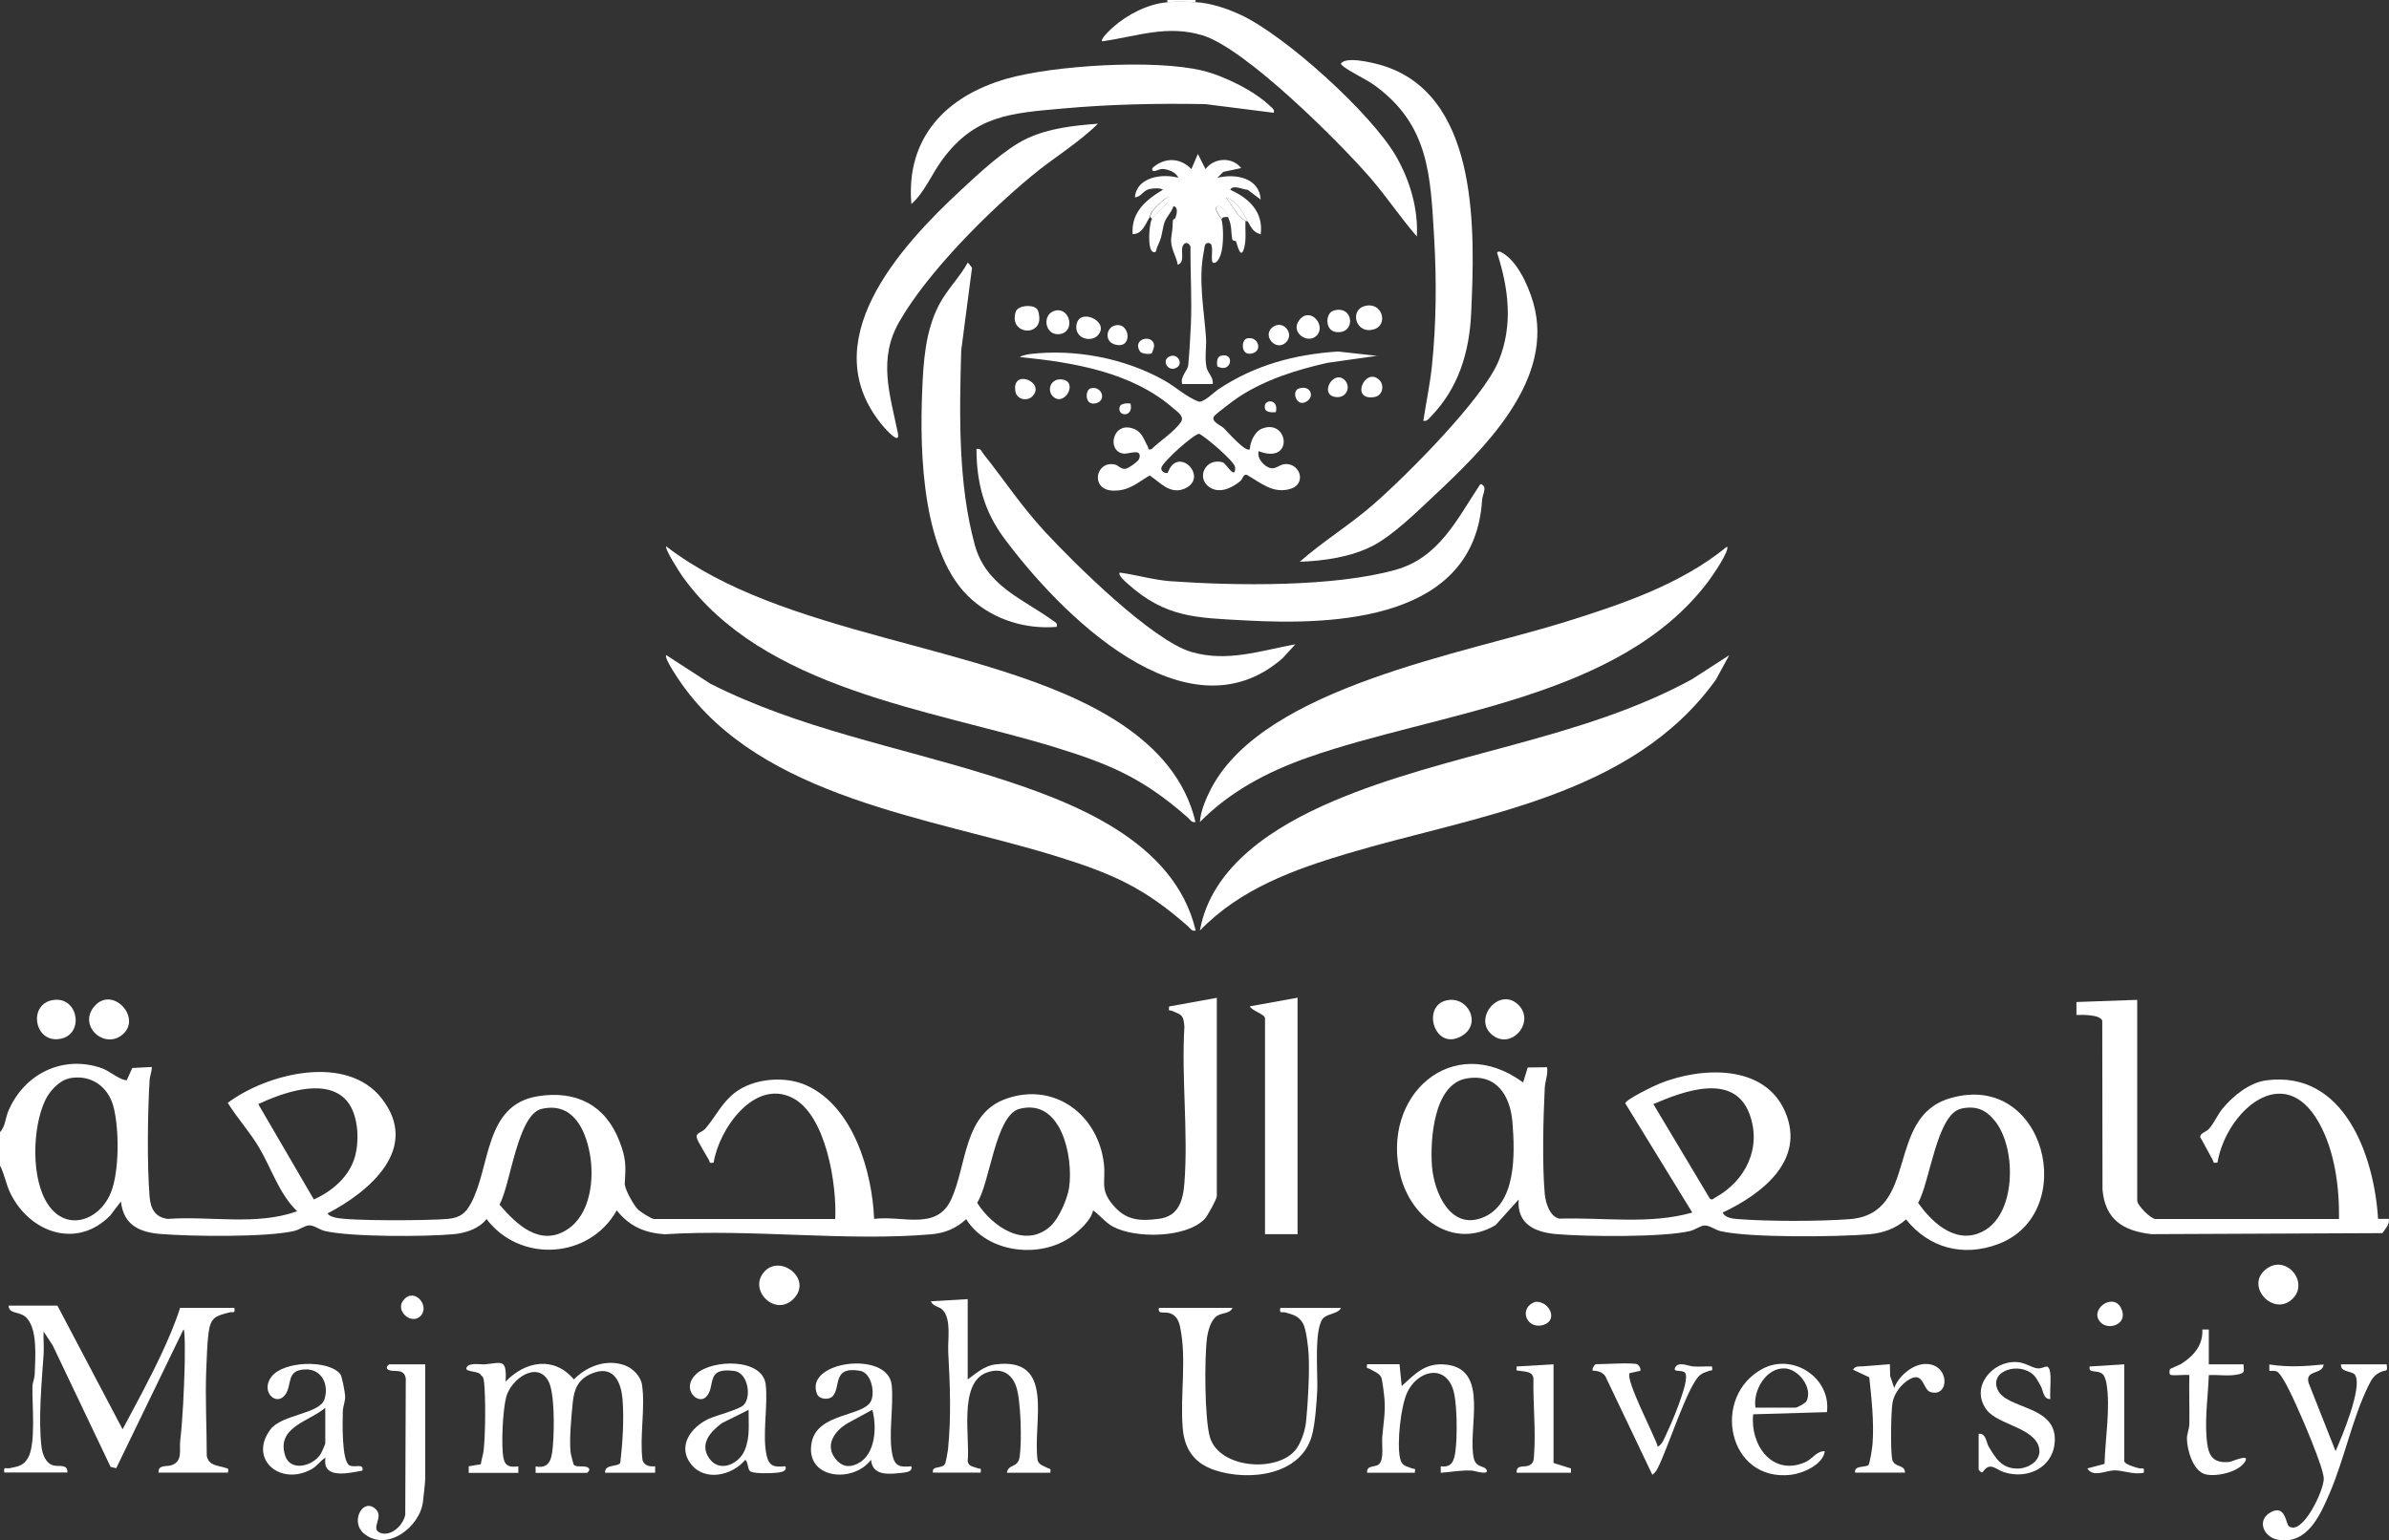 <?xml version="1.0" encoding="UTF-8"?>
<svg id="Layer_2" data-name="Layer 2" xmlns="http://www.w3.org/2000/svg" viewBox="0 0 187.87 121.16">
  <rect x="0" y="0" width="187.87" height="121.16" fill="#333333" stroke="none"/>
  <defs>
    <style>
      .cls-1 {
        fill: #fff;
      }
    </style>
  </defs>
  <g id="Layer_1-2" data-name="Layer 1">
    <path class="cls-1" d="M0,89.06c.41-.43.42-1.09.65-1.65,1.24-2.95,4.31-4.46,7.37-3.38.57.2,1.48.98,1.95.94l.43-.96,1.54-.08c0,.38-.16.7-.18,1.1-.15,2.6-.2,6.49,0,9.06.07.95.42,1.68,1.45,1.79,3.36-.24,6.94.55,10.16-.6-1.43-1.38-2.01-3.35-3-5.02-.73-1.23-1.71-2.3-2.46-3.51,3.11-2.32,9.35-3.89,12.11-.34,3.06,3.93-.96,7.32-4.26,9.04.13.2.33.24.54.31.98.31,7.61.25,8.93.12.94-.09,1.39-.44,1.82-1.25,1.54-2.89,1.03-7.73,5.25-8.4,2.99-.48,5.3.68,6.4,3.51.54,1.37.52,1.95.43,3.35-.03.42.7,1.7,1.02,2.03.18.19,1.09.77,1.28.77h14.25c.14-2.69-.72-8.19-3.36-9.53-3.02-1.52-5.78,2.47-6.2,5.09-.4.08-.27-.04-.38-.22-.2-.35-.82-1.37-.92-1.65-.18-.49.35-.47.62-.77.82-.92,1.25-1.98,2.3-2.82,1.49-1.18,4.01-1.39,5.71-.6,3.66,1.68,5.14,6.78,5.29,10.49,2.22-.29,4.91.96,6.06-1.53,1.25-2.72.96-6.76,4.35-7.93,3.82-1.33,7.23,1.31,7.66,5.13.16,1.41-.34,1.97.7,3.22s2.14,1.3,3.65,1.1,1.87-1.41,1.98-2.8c.31-3.96-.24-8.29,0-12.29-.07-.94-.18-.93-.96-1.26-.21-.09-.31.09-.24-.35l3.75-.68v15.61c0,.21-.74,1.56-.95,1.78-1.45,1.52-5.48,1.56-7.23.6-.6-.33-1-.88-1.55-1.27-.15.75-1.04,1.56-1.65,2.02-2.46,1.82-6.66,1.36-8.33-1.33-.77.72-1.68,1.1-2.73,1.19-6.7.58-14.21-.44-21,0-1.59-.12-2.75-.63-3.75-1.88-2.14,3.82-7.59,4.17-10.24.68-.58.76-1.63,1.1-2.56,1.19-2.19.21-8.14.23-10.16-.25-.42-.1-.86-.47-1.26-.44-.31.02-.74.34-1.11.43-2.13.52-8.15.44-10.5.25-1.71-.13-2.96-.71-3.16-2.56l-.85,1.11c-2.62,2.66-6.3,1.35-7.83-1.73-.37-.74-.48-1.58-.87-2.28v-2.56ZM5.41,84.84c-.78.17-1.54,1.03-1.86,1.72-1.01,2.15-1.13,6.18.23,8.19,1.49,2.21,4.09,1.22,4.95-.97.66-1.66.65-5.01.19-6.74-.43-1.62-1.84-2.57-3.52-2.21ZM27.08,86.39c-1.7-1.59-4.93-.4-6.77.46l4.37,7.5c1.46-.65,2.8-1.8,3.24-3.39.37-1.36.26-3.54-.83-4.56ZM42.61,87.22c-1.92.43-2.45,5.95-3.33,7.54,1.35,1.57,3.19,3.33,5.32,1.96,1.85-1.19,2.15-4.01,1.78-5.99s-1.38-4.04-3.76-3.51ZM80.15,87.23c-1.88.51-2.31,5.89-3.31,7.38,1.17,1.86,3.75,3.63,5.74,1.87.69-.61,1.38-2.2,1.5-3.1.33-2.4-.62-7.04-3.93-6.15Z"/>
    <path class="cls-1" d="M94.02,0v.17c-.67-.04-1.55-.05-2.22,0v-.17h2.22Z"/>
    <path class="cls-1" d="M119.78,85.14l.36-1.17,1.52-.02c.09.56-.15,1.07-.18,1.61-.12,2.35-.21,6.08,0,8.37.07.7.39,1.76,1.14,1.93,3.45-.11,7.12.48,10.46-.48l-5.27-8.59c.07-.33,2.26-1.37,2.71-1.56,3.26-1.31,8.25-1.56,9.87,2.24,1.63,3.82-1.87,6.48-4.92,7.91.19.44.85.49,1.27.52,2.37.18,6.35.18,8.72,0,5.52-.43,2.74-8,7.89-9.51,7.52-2.21,10.22,9.05,3.79,11.47-2.75,1.03-5.43.33-7.25-1.94-.79.72-1.84,1.08-2.9,1.17-2.5.21-9.43.29-11.7-.25-.42-.1-.86-.47-1.26-.44-.31.02-.74.34-1.11.43-2.09.51-8.2.45-10.5.25-1.69-.14-3.15-.78-2.99-2.73l-1.82,2.02c-3.32,1.96-6.63-.53-7.48-3.89-1.59-6.26,4.06-11.41,9.64-7.34ZM115.3,84.84c-2.57.47-2.84,4.85-2.69,6.88s1.42,5.03,3.93,4.08c2.74-1.03,2.59-5.07,2.4-7.51-.17-2.12-1.27-3.88-3.64-3.45ZM130.02,86.85l4.44,7.43c.19.16.28,0,.43-.08,2.4-1.32,3.69-3.95,2.67-6.62-1.24-3.24-5.19-1.74-7.54-.73ZM154.2,87.22c-1.9.43-2.45,5.85-3.36,7.39,1.18,1.71,3.22,3.47,5.35,2.1,2.38-1.53,2.34-6.45.71-8.51-.73-.92-1.51-1.25-2.7-.99Z"/>
    <path class="cls-1" d="M94.02,73.2c-.32.07-.41-.17-.6-.34-3.52-3.1-6-4.16-10.49-5.55-9.77-3.01-22.99-4.54-29.32-13.51-.22-.31-1.42-2.05-1.22-2.27l3.47,2.25c6.94,3.52,14.71,4.94,22.09,7.26,6.3,1.98,14.39,5.03,16.08,12.16Z"/>
    <path class="cls-1" d="M135.99,51.53l-1.05,1.93c-6.64,9.26-18.81,10.65-28.98,13.68-4.26,1.27-8.46,2.8-11.6,6.06.91-5.14,5.96-8.24,10.41-10.15,9.08-3.88,19.52-4.83,28.27-9.61l2.96-1.91Z"/>
    <path class="cls-1" d="M94.02,64.66c-.32.07-.41-.17-.6-.34-3.49-3.07-6.03-4.18-10.49-5.55-9.75-2.98-22.88-4.53-29.25-13.41-.21-.29-1.44-2.21-1.29-2.38,2.39,1.82,5.01,3.13,7.8,4.22,6.02,2.35,12.61,3.65,18.77,5.63s13.47,5.13,15.05,11.82Z"/>
    <path class="cls-1" d="M94.36,64.67c.05-.9.51-1.93.93-2.73,4.23-7.91,19.86-10.52,27.9-13.05,4.43-1.39,8.98-2.92,12.62-5.89.25.29-1.19,2.36-1.46,2.72-6.99,9.3-21.28,10.26-31.51,13.87-3.18,1.12-6.1,2.66-8.49,5.08Z"/>
    <path class="cls-1" d="M168.07,78.66v15.78c0,.38,1.07,1.45,1.45,1.45h14.42c.03-2.51-.33-5.34-1.57-7.56-2.79-5.01-7.32-.85-7.99,3.12-.4.07-.27-.03-.38-.22-.33-.58-.63-1.19-.97-1.77-.05-.32.45-.41.67-.65.4-.43.69-1.14,1.1-1.63.82-.99,2.11-2.03,3.43-2.2,6.13-.8,8.48,5.96,8.78,10.9h.85c.06.45-.28.78-.51,1.12l-18.17.08c-2.23-.26-3.63-1.15-3.84-3.5l-.02-13.29c-.17-.49-1.55-.47-2.03-.45v-1.02s4.78-.17,4.78-.17Z"/>
    <path class="cls-1" d="M83.1,49.31c-2.42.2-4.83-.53-6.66-2.13-3.93-3.42-4.12-11.53-3.92-16.38.09-2.3.24-4.78,1.34-6.85.63-1.19,1.6-2.13,2.25-3.3l.33.41-.85,6.5c-.14,4.97-.26,10.46,1.07,15.31.89,3.23,3.79,4.24,6.16,5.96.2.14.35.18.28.48Z"/>
    <path class="cls-1" d="M88.05,45.04c1.3.17,2.71.59,4.01.68,5.09.36,12.81.47,17.7-.9,3.41-.96,4.82-3.98,6.62-6.69.09-.16.33.12.34.18.08.28-.15.7-.17,1.02-.58,9.42-11.4,9.88-18.68,9.47-3.79-.21-6.21-.2-9.21-2.9-.14-.13-.78-.68-.6-.85Z"/>
    <path class="cls-1" d="M100.16,8.87l-5.37-.68c-3.78-.07-7.53.01-11.26.35-4.06.36-6.88.54-9.44,4.04-.83,1.13-1.39,2.56-2.42,3.47-.44-5.2,2.71-8.48,7.47-9.85,3.73-1.07,11.67-1.55,15.4-.65,1.71.41,4.11,1.59,5.37,2.82.17.16.32.23.26.51Z"/>
    <path class="cls-1" d="M108.35,27.98l-3.96.56c-2.46.56-4.9,1.32-7.01,2.71-.29.19-1.81,1.33-1.91,1.5-.26.41.53.7.78.94s1.78,2,2.04,1.63c.02-.56.38-1.35.9-1.58,2.13-.92,2.63,2.85-.21,1.75-.16.56.45,1.25.98,1.34.4.07.7-.33,1.16-.33,1.17,0,1.59,1.56.4,1.94-1.39.45-2.36-.46-3.47-1.09-.31-.06-.27.28-.52.5-.67.55-1.66,1.02-2.45.45-1.05-.76-.23-2.33,1.08-1.93.26.08,1,1.45.97.4,0-.44-2.28-2.37-2.82-2.65-.41,0-2.87,2.2-2.98,2.67-.06.26.25.47.5.41.79-2.24,3.31.38,1.32,1.24-1.15.49-1.93-.52-2.74-1.04-1.01.6-1.66,1.25-2.94,1.19-1.73-.09-1.33-2.33.17-2.06.31.06.48.38.85.35.23-.02,1.03-.58,1.1-.8.26-.87-.84-.34-1.25-.4-1.36-.2-.83-2.66.89-1.92.61.27.74.86,1.03,1.36.08.14-.06.28.29.22.65-.65,1.8-1.38,2.31-2.13.31-.45-.25-.8-.61-1.11-3.26-2.84-7.87-3.6-12.03-4.01,0-.1.63-.22.78-.24,3.52-.42,7.43.32,10.53,2.06.93.52,1.79,1.34,2.76,1.69.47,0,1.13-.72,1.57-1.01,2.87-1.89,5.95-2.71,9.36-2.94l3.15.35Z"/>
    <path class="cls-1" d="M86.34,9.73c-1.55,1.54-3.51,2.69-5.2,4.1-3.49,2.89-8.14,7.53-10.4,11.44-1.73,2.99-.75,5.74-.13,8.81.2,1-.95-.31-1.16-.55-5.57-6.6,1.29-14.1,6.14-18.6,1.41-1.31,3.47-3.24,5.18-4.04s3.63-1.01,5.58-1.16Z"/>
    <path class="cls-1" d="M101.87,50.68l-1.02,1.11c-7.55,6.57-17.54-3.57-21.91-9.49-1.56-2.11-2.15-4.36-2.15-6.98.36-.08.39.19.55.39,1.64,2.06,2.98,4.11,4.82,6.1,2.32,2.51,8.42,8.55,11.52,9.47,2.82.83,5.41-.09,8.19-.6Z"/>
    <path class="cls-1" d="M91.8.17c.66-.05,1.55-.04,2.22,0,1.2.07,2.45.49,3.53.99,3.53,1.64,10.3,7.77,12.24,11.14,1.08,1.88,1.75,4.12,1.63,6.3-1.26-1.45-2.33-3.06-3.58-4.52-2.46-2.86-9.89-10.27-13.27-11.3-2.81-.85-5.14.08-7.89.47-.19-.17.69-.97.85-1.11,1.11-.99,2.77-1.85,4.27-1.96Z"/>
    <path class="cls-1" d="M111.93,33.1c.22-1.44.53-2.9.68-4.35.34-3.31.37-6.73.17-10.07-.29-4.88-.39-8.81-4.63-11.93-.76-.56-1.89-1.03-2.54-1.55-.18-.15-.23-.21,0-.34.68-.39,2.85.17,3.63.47,7.11,2.68,6.74,13.05,6.45,19.33-.14,3.04-.99,5.86-3.16,8.1-.18.18-.3.4-.6.34Z"/>
    <path class="cls-1" d="M102.21,44.19c1.84-1.62,3.96-2.91,5.8-4.52,2.59-2.26,8.63-8.3,9.85-11.3,1.14-2.8.78-5.68-.13-8.49.14-.25.53.08.67.18,1.15.83,2.04,2.98,2.32,4.33,1.23,5.81-4.08,10.98-7.94,14.6-1.28,1.21-3.27,3.14-4.78,3.92-1.74.91-3.87,1.21-5.8,1.28Z"/>
    <path class="cls-1" d="M4.52,102.71l5.12,9.72c1.03-1.93,2.09-3.87,3.02-5.85.55-1.17,1.12-2.48,1.5-3.7h4.27c.08.49-.1.28-.4.36-1.05.27-1.47.36-1.63,1.61-.1.77-.15,2.07-.18,2.89-.09,2.25.04,4.54.04,6.79.17.78.85.73,1.46.93.27.09.25.05.21.38h-5.46c-.05-.65.64-.45,1.03-.59.89-.31.59-1.19.67-1.89.21-1.88.29-3.9.35-5.79.01-.33.06-2.99-.09-3l-5.29,10.92-.44-.1-4.56-9.57-.71-1.08c-.03.59.04,1.2,0,1.79-.15,2.13-.43,5.23-.16,7.32.08.58.34,1.28.96,1.43.43.1,1.1-.14,1.07.55H.34c-.08-.52.12-.28.42-.34.65-.14,1.06-.17,1.43-.79.65-1.08.33-4.2.36-5.61,0-.32.17-.64.18-1.01.04-1.26.27-3.71-.77-4.53-.5-.39-1.27-.2-1.28-.85h3.84Z"/>
    <path class="cls-1" d="M90.43,17.06c-.37.55-.56,1.34-1.36,1.36-.13-1.71,1.05-2.71,2.39-3.5-.26-.16-.78-.11-1.07-.05-.5.11-.65.63-1.14.65.13-1.59,2.14-1.89,3.41-1.54-.17-.44-.85-.69-1.28-.69-.28,0-.84.43-.76-.07.95-.86,2.18-.84,3.07.08l.51-1.19.6,1.19c.69-.91,2.09-.98,2.81-.08l-1.41.3-.47.47c1.4-.36,3.31-.02,3.41,1.71l-1.02-.77c-.32,0-1.18-.44-1.37,0,1.47.66,2.62,1.75,2.39,3.5-.63-.18-.74-.55-1.02-1.02-.46-.77-.75-1.53-1.71-1.88l1.02,1.45.51.43c-.03.68.08,1.38-.09,2.05-.28,1.14-.59-.37-.65-.47-.03-.06-.26-.03-.29-.15-.13-.61,0-1.04-.34-1.77-.1-.22-.49-.9-.77-.85-.51.09.22.9.25,1.02.19.64.17,2.14-.05,2.77-.09.25-.29.77-.63.65-.23-.34.23-1.67-.43-1.54-.24.05-.22.42-.26.6-.47,2.25,0,4.6.16,6.84.05.67-.12,1.56.04,2.34.09.43.58.81.48,1.31h-2.39c-.19-.55.43-1.08.47-1.47.09-.91.17-2.26.21-3.22.09-2.03-.05-4.09-.03-6.12-.11-.28-.39-.42-.58-.11-.26.43.21,1.3-.42,1.54-.11-.64-.47-1.12-.52-1.8-.03-.35.1-.82.11-1.21.02-.92.1-.38.23-.7.1-.27.24-.84-.16-.9-.19.58-.64.87-.78,1.53-.2.93-.14.9-.51,1.71-.07.14-.03.49-.33.35-.44-.2-.3-2.14-.09-2.56.11-.22.8-.86,1.02-1.11.17-.19.41-.28.34-.6-.17-.17-1.16.85-1.29,1.02-.18.23-.18.42-.25.52Z"/>
    <path class="cls-1" d="M36.86,115.85v-.51s.95-.16.95-.16c.05-.37.19-.76.23-1.14.13-1.29.16-4.01.03-5.28-.03-.24-.03-.44-.26-.6-.12-.35-1.31-.2-1.12-.59.21-.42,1.05-.22,1.45-.25,1.32-.12,1.72-.48,1.62,1.36,1.56-1.63,3.82-2.02,5.37-.17,1.02-1.06,2.59-1.63,4.01-1.11.64.24,1.25.86,1.35,1.55.27,1.79-.21,4.09.04,5.93.17.43.57.5.99.46v.51h-3.93c-.09-.71,1.06-.43,1.19-.8.18-1.53.3-3.37.18-4.92s-.78-2.78-2.44-2.08c-1.05.44-1.37,1.2-1.48,2.28s-.28,2.91-.17,3.89c.04.32.16.65.23.96.19.3.77.06,1.12.25.29.16-.02.43-.09.43h-4.01v-.51c1.23.24,1.29-.81,1.37-1.79.09-1.12.14-4.01-.37-4.93-.88-1.59-2.91-.19-3.31,1.25-.27.99-.42,3.86-.21,4.84.14.67.55.69,1.16.63v.51h-3.93Z"/>
    <path class="cls-1" d="M102.04,97.08h-2.56v-16.98c0-.32-1.09-.62-1.19-.94l3.75-.68v18.6Z"/>
    <path class="cls-1" d="M96.92,102.88c-.18.45-.8.38-1.18.61-.51.3-.74,1.18-.82,1.74-.21,1.56-.2,6.44.24,7.86.77,2.47,5.41,2.77,6.79.87.4-.56.69-1.46.76-2.14.15-1.47.28-3.82.2-5.28-.03-.59-.19-2.01-.45-2.45-.33-.57-.8-.69-1.38-.85-.29-.08-.48.15-.4-.36h4.78c-.24.47-.97.43-1.36.77-.8.72-.46,4.44-.51,5.63-.05,1.03-.16,2.71-.43,3.67-.89,3.13-4.98,3.58-7.64,2.69-1.59-.53-2.37-1.63-2.51-3.29-.22-2.55.33-5.46-.21-7.98-.11-.5-.3-.9-.8-1.07-.4-.14-.99.13-.86-.42h5.8Z"/>
    <path class="cls-1" d="M76.1,102.2v6.31c.65-.48,1.3-1.07,2.15-1.18,4.83-.64,2.92,4.6,3.35,7.55.12.37.49.43.77.59.18.11.3-.03.22.38h-3.41c.13-.75.88-.32,1.01-1.29.17-1.18.1-4.41-.28-5.5s-1.26-1.51-2.37-1.07c-2.16.86-1.25,5.09-1.44,6.92.03.46.47.45.78.58.21.09.3-.09.24.35h-3.75c-.13-.58.69-.27.94-.68.08-.13.21-.91.24-1.13.26-2.55.16-5.12.02-7.66-.05-.99.26-2.57-.43-3.32-.27-.29-.79-.28-.93-.69l2.9-.17Z"/>
    <path class="cls-1" d="M187.69,107.32c.07.64-.01.42-.37.56-.61.24-.8.58-1.08,1.15-1.24,2.52-1.89,5.75-3.03,8.41-.76,1.76-1.78,4.12-4.11,3.67-1.09-.21-1.67-1.53-.52-2.16s1.18.92,1.41,1.1c1.06.8,2.79-2.85,2.75-3.76s-1.71-4.77-2.2-5.84c-.25-.53-1.09-2.43-1.52-2.58-.17-.06-.38-.03-.56-.03v-.51c1.47.23,2.8.15,4.27,0-.07.83-1.45.38-1.19,1.43l2.13,5.39c.48-1.1,2.13-5.01,1.54-5.98-.21-.36-1.2-.2-1.11-.85h3.58Z"/>
    <path class="cls-1" d="M110.06,107.32l.17,1.71c1.08-.99,1.87-1.86,3.48-1.69,3.48.36,1.67,5.06,2.19,7.37.17.75.81.57.99.89.27.49-.95.09-1.11.08-.88-.05-1.62.11-2.48.17v-.51c.87.11,1.04-.41,1.15-1.15.16-1.11.16-3.98-.21-4.99-.73-1.95-2.82-1.32-3.58.34-.51,1.1-.82,4-.56,5.17.14.62.46.6.92.79.21.09.31-.09.24.35h-3.75c-.07-.63.65-.4.94-.68.41-.39.2-1.57.25-2.14.08-.99.25-1.86.18-2.91-.02-.33-.17-1.58-.26-1.78-.16-.33-.6-.48-.89-.65-.18-.11-.3.03-.22-.38h2.56Z"/>
    <path class="cls-1" d="M71.66,115.34c.13.39-.31.46-.61.5-1.04.12-2.45.32-2.55-1.01-1.46,1.92-5.28,1.48-4.66-1.42.49-2.27,4.06-1.99,4.65-3.19.34-.69.03-2.23-.85-2.39-2.24-.39-1.48,1.3-2.17,2.01-.28.29-1.03.25-1.21-.17-1.09-2.6,5.57-3.48,5.86-.73.18,1.67-.29,3.99.07,5.56.2.87.64.92,1.46.84ZM68.59,110.9l-1.93,1.05c-1.01.6-1.82,1.69-.97,2.79.48.61,1.06.74,1.76.39,1.41-.71,1.52-2.88,1.15-4.23Z"/>
    <path class="cls-1" d="M61.77,115.34c.13.39-.31.46-.61.5-.44.05-1.99.12-2.21-.15-.16-.2-.12-.68-.34-.86-1.04,1.25-3.18,1.73-4.27.34s-.03-2.9,1.39-3.56c.61-.28,2.4-.73,2.75-1.09.64-.65.34-2.54-.74-2.68-2.32-.31-1.41,1.2-2.21,2.04-.64.67-2.02-.64-.78-1.8s5.25-1.28,5.47.86c.18,1.67-.29,3.99.07,5.56.2.87.64.92,1.46.84ZM58.87,110.9l-2.11,1.05c-.92.69-1.78,1.66-.97,2.79s2.32.42,2.77-.65.29-2.1.31-3.19Z"/>
    <path class="cls-1" d="M26.74,108.05c.16.18.38,1.45.4,1.75.02.47-.17.81-.18,1.19-.02.77-.11,3.9.51,4.27.41.24,1.16-.21,1.03.42-1.08.2-3.2.71-2.9-1.02-.41.24-.65.65-1.07.89-2.43,1.39-5.02-.73-3.27-3.1.9-1.21,3.89-1.21,4.26-2.39s-.24-2.39-1.52-2.34c-1.53.05-1,1.2-1.57,1.99-.7.96-1.98-.25-1.08-1.42.95-1.24,4.41-1.35,5.39-.23ZM25.59,110.73c-1.28,1.1-3.87,1.52-3.17,3.76.41,1.31,2.19.85,2.8-.12.07-.1.36-.78.36-.83v-2.82Z"/>
    <path class="cls-1" d="M33.44,107.32v8.96c0,.31-.13,1.45-.18,1.86-.25,2-2.85,3.97-4.64,2.49-1.05-.86-.19-2.7.79-2.03s-.46,1.69.57,2c.83.25,1.76-.67,1.89-1.46l.04-10.71c-.14-.85-.93-.45-1.37-.68-.29-.15.02-.43.09-.43h2.82Z"/>
    <path class="cls-1" d="M143.67,111.08l-5.8.17c-.26,2.38,1.47,4.87,4.04,3.79.66-.28.91-.89,1.59-.89-.13,1.06-1.72,1.75-2.66,1.86-4.99.58-6.31-6.19-2.21-8.35,2.38-1.25,5.38.74,5.04,3.42ZM138.04,110.73h3.16c.12,0,.78-.35.86-.51.52-1.02-.6-2.53-1.71-2.58-1.47-.07-2.52,1.77-2.3,3.08Z"/>
    <path class="cls-1" d="M155.61,112.78c.58-.04.57.65.78,1.01.55.92,1.01,1.7,2.2,1.73.88.03,1.96-.61,1.77-1.59-.31-1.63-3.26-1.85-4.14-3.04-1.3-1.74.41-3.85,2.37-3.75.62.03,1.13.41,1.58.49.36.06.64-.16.8-.13.49.09.18,2.06.27,2.55-.55.04-.55-.65-.76-1.03-.13-.23-.36-.67-.53-.83-1.12-1.12-3.55-.38-2.85,1.14s4.49,1.2,4.49,3.88c0,2.14-2.04,3.21-3.98,2.6-.66-.21-1.11-.86-1.67-.04-.09.17-.34-.15-.34-.17v-2.82Z"/>
    <path class="cls-1" d="M173.7,104.59v2.73h2.73c0,.49.16.64-.33.77-.76.2-1.62.03-2.4.08-.06,1.61-.3,3.24-.18,4.87.1,1.29.34,2.1,1.8,1.96.18-.02,1.55-.65,1.27-.1-.43.87-2.22,1.28-3.12,1.08-1-.22-1.47-1.9-1.49-2.79-.01-.4.18-.76.19-1.18.02-1.28-.03-2.57,0-3.85-.46-.04-.99.06-1.44,0-.16-.02-.12-.28-.1-.43.01-.08.71-.33.91-.45.97-.63,1.72-1.46,1.65-2.7h.51Z"/>
    <path class="cls-1" d="M145.89,115.85c-.12-.57.69-.41,1.03-.59.12-.08.32-1.4.34-1.71.12-1.74-.08-3.49-.26-5.21l-1.28-.6c.21-.32.45-.24.76-.26l2.14-.17.02.92.32.95c.35-.94,1.46-1.89,2.48-1.89,1.91,0,1.89,2.66.37,2.21-.64-.19-.51-1.87-1.91-.83-.51.38-.96,1.02-1.07,1.66-.13.77-.16,3.64-.04,4.4s1.01.41,1.02,1.11h-3.92Z"/>
    <path class="cls-1" d="M128.74,107.32c.14.04.31.33.26.51l-.84.18c-.37.52,1.97,4.93,2.21,5.79.36-.18.54-.72.71-1.08.39-.82.9-2.07,1.17-2.92.13-.41.5-1.48.26-1.81-.2-.28-.98,0-.78-.41.25-.53,1.06-.11,1.45-.09.48.03.97-.02,1.45,0,.07.44-.04.26-.24.35-.26.11-.43.11-.7.33-.97.77-2.56,5.87-3.36,7.38-.1.19-.22.33-.39.46l-3.69-7.74c-.21-.34-.62-.45-1-.45-.07-.16.15-.51.26-.51.72,0,2.74-.14,3.24,0Z"/>
    <path class="cls-1" d="M122.17,107.32v7.76l1.37.43v.34h-4.27c-.05-.64.54-.43.9-.55.46-.15.44-.49.47-.89.14-1.9-.09-4.02-.05-5.95-.05-.59-.58-.54-1.07-.63-.29-.05-.28.07-.25-.34l2.9-.17Z"/>
    <path class="cls-1" d="M167.05,107.32v7.59c0,.29.89.51,1.13.58.29.08.49-.15.4.36-.77.17-1.61-.19-2.3-.19-.64,0-1.69.59-2.13-.15l1.35-.36c.05-1.93.48-4.45.15-6.34-.04-.22-.14-.57-.3-.72-.39-.37-1.14-.01-1.02-.6l2.73-.17Z"/>
    <path class="cls-1" d="M180.3,102.15c-1.47,1.47-3.74-.92-2.17-2.26s3.5.93,2.17,2.26Z"/>
    <path class="cls-1" d="M9.68,81.34c-1.43,1.29-3.58-.64-2.26-2.18,1.4-1.64,3.73.85,2.26,2.18Z"/>
    <path class="cls-1" d="M4.04,78.69c2.07-.47,2.65,2.58.78,3.01-2.07.47-2.65-2.58-.78-3.01Z"/>
    <path class="cls-1" d="M60.11,100.03c1.24-1.38,3.77.53,2.34,2.09s-3.67-.63-2.34-2.09Z"/>
    <path class="cls-1" d="M113.76,78.69c1.67-.37,2.78,1.81,1.24,2.77-2.16,1.34-3.27-2.32-1.24-2.77Z"/>
    <path class="cls-1" d="M117.27,81.34c-1.4-1.27.62-3.69,2.09-2.34s-.55,3.73-2.09,2.34Z"/>
    <path class="cls-1" d="M107.27,24.09c1.43-.44,1.94,1.46.79,1.81-1.43.44-1.94-1.46-.79-1.81Z"/>
    <path class="cls-1" d="M81.52,24.27c.17.17.23.64.21.89-.13,1.35-2.4,1.04-1.85-.64.16-.5,1.29-.59,1.64-.24Z"/>
    <path class="cls-1" d="M120.76,102.4c1.09-.06,1.8,1.46.61,1.82-1.35.41-2-1.38-.61-1.82Z"/>
    <path class="cls-1" d="M165.21,104.04c-.99-.99.94-2.41,1.58-1.16s-.93,1.81-1.58,1.16Z"/>
    <path class="cls-1" d="M83.05,24.42c1.12-.19,1.51,1.68.3,1.86s-1.48-1.65-.3-1.86Z"/>
    <path class="cls-1" d="M86.3,26.41c-.5.5-1.7.26-1.66-.72.07-1.63,2.78-.4,1.66.72Z"/>
    <path class="cls-1" d="M104.88,24.43c1.62-.48,1.77,1.94.14,1.68-.83-.14-.81-1.48-.14-1.68Z"/>
    <path class="cls-1" d="M103.53,26.41c-.69.69-2.12-.27-1.34-1.25.85-1.07,2.14.45,1.34,1.25Z"/>
    <path class="cls-1" d="M33.06,103.53c-.71.71-2.01-.41-1.34-1.25.85-1.07,2.14.45,1.34,1.25Z"/>
    <path class="cls-1" d="M108.48,29.9c.4.4.26,1.22-.39,1.33-1.97.33-.72-2.44.39-1.33Z"/>
    <path class="cls-1" d="M81.18,31.18c-.4.4-1.22.26-1.33-.39-.31-1.85,2.43-.72,1.33.39Z"/>
    <path class="cls-1" d="M101.14,26.92c-.78.78-1.91-.51-1.08-1.17s1.76.49,1.08,1.17Z"/>
    <path class="cls-1" d="M87.65,25.61c1.24-.36,1.48,1.94,0,1.48-.81-.25-.66-1.29,0-1.48Z"/>
    <path class="cls-1" d="M82.8,31.18c-.51-.51-.15-1.45.72-1.33,1.33.18.16,2.2-.72,1.33Z"/>
    <path class="cls-1" d="M105.75,29.9c.51.51.15,1.45-.72,1.33-1.33-.18-.16-2.2.72-1.33Z"/>
    <path class="cls-1" d="M85.76,30.55c.86-.24,1.29.91.47,1.16-.95.28-.92-1.03-.47-1.16Z"/>
    <path class="cls-1" d="M98.04,26.63c.86-.24,1.29.91.47,1.16-.95.28-.92-1.03-.47-1.16Z"/>
    <path class="cls-1" d="M90.58,27.79c-.14.1-.8.05-.93-.14-.68-1.05,1.1-1.41,1.11-.44,0,.09-.15.56-.19.58Z"/>
    <path class="cls-1" d="M102.14,30.56c1.01-.33,1.32.82.41,1.11-.64.2-.98-.92-.41-1.11Z"/>
    <path class="cls-1" d="M98.11,17.4h-.17l-.51-.43-1.02-1.45c.95.35,1.25,1.11,1.71,1.88Z"/>
    <path class="cls-1" d="M92.08,28c.59-.18,1.07.76.28.99-.59.18-1.07-.76-.28-.99Z"/>
    <path class="cls-1" d="M95.73,28.82c-.05-.26-.05-.74.26-.83,1.15-.33.88,1.43-.26.83Z"/>
    <path class="cls-1" d="M90.43,17.06c.06-.09.07-.29.25-.52.13-.17,1.12-1.19,1.29-1.02.07.31-.17.41-.34.6-.22.25-.91.89-1.02,1.11l-.17-.17Z"/>
    <path class="cls-1" d="M100.33,32.42c-.25.03-.77.03-.85-.26-.22-.8,1.13-.85.85.26Z"/>
    <path class="cls-1" d="M88.9,31.74c.28,1.11-1.07,1.06-.85.26.08-.28.6-.29.85-.26Z"/>
    <path class="cls-1" d="M96.58,17.06l-.4.03-.11.14c-.04-.13-.76-.94-.25-1.02.28-.05.66.64.77.85Z"/>
  </g>
</svg>